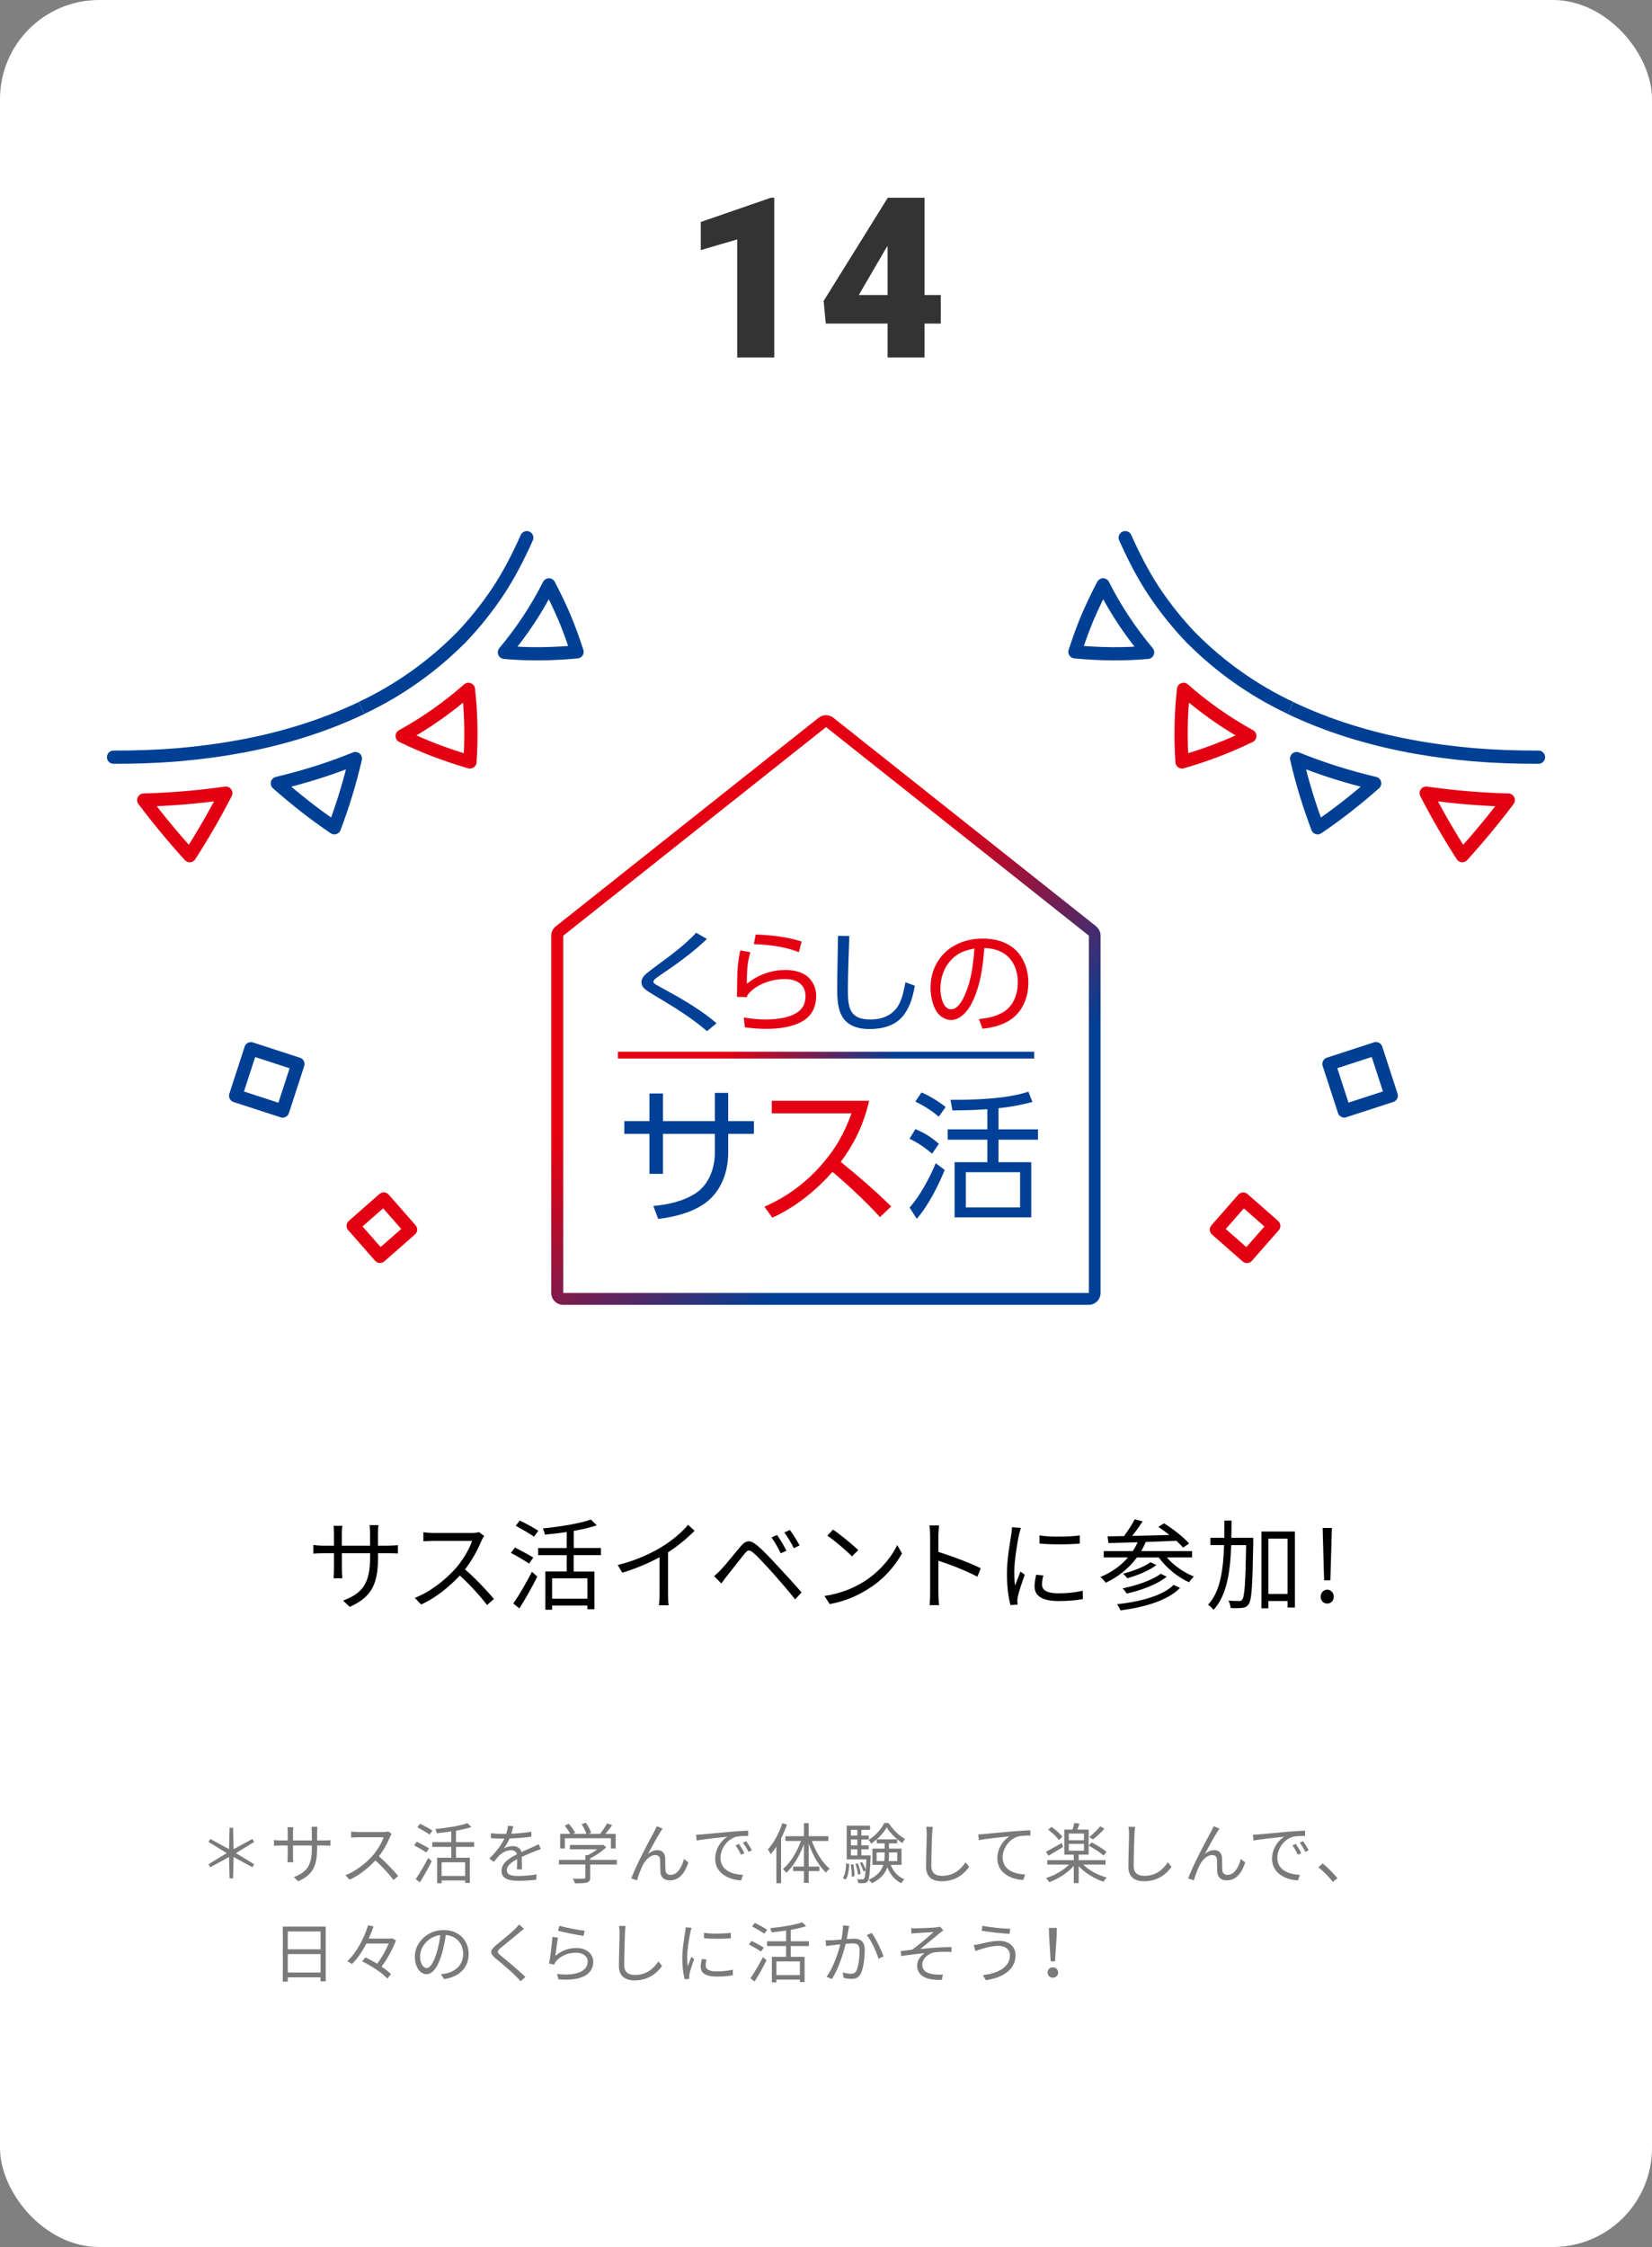 <?xml version="1.0" encoding="UTF-8"?><svg id="_レイヤー_2" xmlns="http://www.w3.org/2000/svg" xmlns:xlink="http://www.w3.org/1999/xlink" viewBox="0 0 250 340"><rect x="0" y="0" width="250" height="340" fill="#808080" stroke="none"/><defs><style>.cls-1{fill:#333;}.cls-1,.cls-2,.cls-3,.cls-4,.cls-5,.cls-6,.cls-7,.cls-8{stroke-width:0px;}.cls-9{stroke-miterlimit:10;}.cls-9,.cls-10,.cls-11{fill:none;stroke-width:2px;}.cls-9,.cls-11{stroke:#004094;}.cls-10{stroke:#e20012;}.cls-10,.cls-11{stroke-linecap:round;stroke-linejoin:round;}.cls-2{fill:url(#_新規グラデーションスウォッチ_2);}.cls-3{fill:#000;}.cls-4{fill:url(#_名称未設定グラデーション_2);}.cls-5{fill:#7a7a7a;}.cls-6{fill:#e40012;}.cls-7{fill:#004096;}.cls-8{fill:#fff;}</style><linearGradient id="_新規グラデーションスウォッチ_2" x1="94.1" y1="131.79" x2="155.9" y2="205.43" gradientUnits="userSpaceOnUse"><stop offset="0" stop-color="#e40012"/><stop offset=".26" stop-color="#e40012"/><stop offset=".33" stop-color="#c50823"/><stop offset=".47" stop-color="#761e51"/><stop offset=".67" stop-color="#004096"/><stop offset="1" stop-color="#004096"/></linearGradient><linearGradient id="_名称未設定グラデーション_2" x1="141" y1="175.66" x2="109" y2="143.65" gradientUnits="userSpaceOnUse"><stop offset="0" stop-color="#004096"/><stop offset=".33" stop-color="#004096"/><stop offset=".53" stop-color="#761e51"/><stop offset=".67" stop-color="#c50823"/><stop offset=".74" stop-color="#e40012"/><stop offset="1" stop-color="#e40012"/></linearGradient></defs><g id="_レイヤー_1-2"><rect class="cls-8" x="0" width="250" height="340" rx="15" ry="15"/><path class="cls-5" d="M34.66,280.99l-2.84,1.55-.26-.46,2.75-1.68-2.75-1.69.26-.45,2.84,1.54.08-3.23h.53l.08,3.23,2.84-1.54.27.45-2.76,1.69,2.76,1.68-.27.46-2.84-1.55-.08,3.24h-.53l-.08-3.24Z"/><path class="cls-5" d="M49.09,278.49c.44,0,.78-.03.91-.05v.84c-.1,0-.47-.03-.91-.03h-1.1v.35c0,2.67-.57,4.04-2.86,5.06l-.67-.63c1.82-.7,2.73-1.56,2.73-4.36v-.42h-2.85v1.62c0,.37.03.81.04.91h-.88c0-.1.04-.53.04-.91v-1.62h-1.07c-.44,0-.89.03-1.01.04v-.87c.09.02.58.07,1.01.07h1.07v-1.28c0-.32-.03-.63-.04-.73h.89c-.01.1-.05.38-.05.73v1.28h2.85v-1.25c0-.39-.03-.72-.05-.82h.9c-.01.1-.05.43-.05.82v1.25h1.1Z"/><path class="cls-5" d="M59.27,277.51c-.06.08-.19.3-.25.44-.34.86-.97,2.03-1.68,2.93,1.05.9,2.27,2.2,2.92,2.98l-.7.61c-.67-.88-1.73-2.06-2.75-2.97-1.07,1.15-2.42,2.25-3.9,2.92l-.64-.67c1.61-.63,3.09-1.82,4.12-2.97.68-.77,1.41-1.96,1.66-2.78h-3.9c-.35,0-.9.04-1.01.05v-.91c.14.02.71.07,1.01.07h3.86c.33,0,.59-.04.75-.09l.51.39Z"/><path class="cls-5" d="M64.51,280.3c-.41-.28-1.23-.76-1.84-1.08l.41-.54c.58.29,1.41.73,1.85,1.01l-.42.61ZM62.91,284.33c.54-.75,1.31-2.07,1.89-3.2l.54.49c-.52,1.05-1.22,2.29-1.81,3.21l-.62-.5ZM65.01,277.59c-.41-.29-1.24-.77-1.85-1.1l.41-.53c.61.29,1.45.75,1.87,1.03l-.43.6ZM69.01,279.46v1.64h2.09v3.81h-.71v-.37h-3.56v.42h-.68v-3.86h2.15v-1.64h-2.88v-.72h2.88v-1.62c-.73.11-1.49.2-2.2.27-.03-.18-.13-.46-.2-.63,1.72-.18,3.73-.49,4.84-.89l.59.58c-.65.22-1.46.41-2.32.56v1.73h2.74v.72h-2.74ZM70.39,281.79h-3.56v2.06h3.56v-2.06Z"/><path class="cls-5" d="M78.22,282.85c.03-.38.04-1.02.04-1.54-.92.5-1.56,1.01-1.56,1.66,0,.78.77.89,1.79.89.77,0,1.83-.09,2.7-.24l-.02.81c-.75.09-1.85.16-2.71.16-1.42,0-2.56-.3-2.56-1.51s1.18-1.91,2.33-2.51c-.1-.41-.46-.61-.89-.61-.65,0-1.25.32-1.71.73-.28.27-.56.64-.9,1.04l-.68-.51c1.26-1.22,1.91-2.24,2.28-3.02h-.41c-.42,0-1.09-.02-1.63-.06v-.75c.53.06,1.22.1,1.67.1.21,0,.42,0,.65,0,.14-.44.23-.89.25-1.23l.82.07c-.07.28-.16.69-.3,1.14,1.01-.05,2.09-.14,3.03-.3v.74c-.99.15-2.21.24-3.29.28-.22.51-.53,1.06-.89,1.52.36-.23.93-.37,1.37-.37.64,0,1.16.31,1.31.9.68-.32,1.28-.56,1.8-.8.3-.13.54-.25.82-.39l.32.75c-.25.07-.61.21-.87.31-.56.22-1.27.51-2.02.86.01.57.02,1.41.03,1.89h-.77Z"/><path class="cls-5" d="M93.35,282.13h-4.03v1.95c0,.44-.12.66-.48.77s-.93.12-1.84.12c-.05-.21-.2-.52-.31-.71.76.02,1.44.02,1.63,0,.21,0,.26-.06.26-.21v-1.93h-4v-.69h4v-.72h.38c.49-.24,1-.56,1.41-.88h-4.13v-.66h4.88l.15-.04.48.36c-.62.64-1.55,1.27-2.43,1.69v.25h4.03v.69ZM85.48,279.7h-.71v-2.21h1.53c-.19-.37-.54-.88-.84-1.25l.62-.28c.37.41.78.98.96,1.36l-.34.17h2.04c-.12-.42-.43-1.02-.73-1.46l.64-.24c.34.47.68,1.11.81,1.53l-.43.17h1.77c.38-.46.82-1.12,1.07-1.59l.77.26c-.31.45-.68.93-1.02,1.33h1.55v2.21h-.72v-1.55h-6.97v1.55Z"/><path class="cls-5" d="M99.96,277.16c-.44.68-1.4,2.43-1.91,3.39.48-.43.98-.6,1.45-.6.66,0,1.14.43,1.17,1.21.02.59,0,1.35.04,1.83.03.49.36.7.79.7,1.1,0,1.75-1.36,2.01-2.41l.66.53c-.52,1.6-1.36,2.71-2.8,2.71-1.05,0-1.4-.68-1.43-1.26-.04-.58-.02-1.35-.05-1.88-.02-.44-.27-.69-.72-.69-.8,0-1.53.8-1.92,1.58-.3.59-.72,1.76-.85,2.25l-.87-.29c.73-2,2.96-6.19,3.5-7.13.11-.24.24-.48.36-.77l.89.36c-.09.11-.21.29-.32.48Z"/><path class="cls-5" d="M106.22,277.57c.65-.06,2.52-.24,4.34-.4,1.08-.09,2.01-.14,2.67-.17v.8c-.57,0-1.43,0-1.94.16-1.41.45-2.26,1.96-2.26,3.13,0,1.93,1.8,2.54,3.41,2.6l-.29.84c-1.83-.08-3.92-1.06-3.92-3.27,0-1.54.93-2.8,1.84-3.34-.87.1-3.57.36-4.64.58l-.09-.88c.38,0,.69-.03.88-.05ZM112.65,280.4l-.51.24c-.23-.48-.52-1-.82-1.41l.51-.22c.23.33.61.95.82,1.39ZM113.79,279.97l-.52.24c-.24-.48-.53-.97-.85-1.39l.5-.23c.24.33.63.94.87,1.38Z"/><path class="cls-5" d="M119.09,276.08c-.24.71-.55,1.43-.89,2.11v6.76h-.71v-5.53c-.27.42-.56.81-.85,1.15-.08-.17-.3-.56-.43-.73.88-.97,1.69-2.46,2.19-3.97l.69.21ZM122.86,278.56c.59,1.67,1.62,3.33,2.7,4.2-.18.13-.43.39-.56.59-1.05-.96-2.01-2.64-2.62-4.38v3.47h1.61v.68h-1.61v1.79h-.72v-1.79h-1.63v-.68h1.63v-3.4c-.64,1.73-1.6,3.37-2.65,4.33-.13-.17-.37-.43-.54-.56,1.09-.87,2.13-2.56,2.74-4.25h-2.35v-.72h2.8v-1.97h.72v1.97h2.98v.72h-2.5Z"/><path class="cls-5" d="M127.55,284.17c.35-.49.47-1.37.5-2.21l.47.09c-.05.88-.16,1.83-.55,2.36l-.42-.24ZM131.75,280.75s0,.19,0,.29c-.1,2.46-.22,3.34-.45,3.64-.15.17-.3.24-.53.26-.2.02-.55.02-.89,0-.02-.18-.07-.44-.17-.59.34.02.65.02.78.02.12,0,.19,0,.27-.1.1-.13.18-.47.24-1.23l-.34.14c-.09-.36-.31-.9-.54-1.3l.35-.13c.21.37.45.87.54,1.21.04-.41.07-.94.1-1.61h-2.98v-5.1h3.54v.63h-1.32v.86h1.11v.6h-1.11v.89h1.11v.6h-1.11v.92h1.41ZM129.14,282.08c.11.59.17,1.33.16,1.82l-.41.06c.02-.5-.04-1.24-.14-1.83l.39-.05ZM128.77,276.88v.86h.97v-.86h-.97ZM129.74,278.34h-.97v.89h.97v-.89ZM128.77,280.75h.97v-.92h-.97v.92ZM129.85,283.65c-.04-.43-.21-1.1-.39-1.61l.37-.08c.19.5.37,1.17.41,1.59l-.39.1ZM134.48,275.84c.6.98,1.57,1.93,2.47,2.41-.13.17-.29.43-.39.63-.89-.56-1.84-1.5-2.38-2.37-.48.85-1.38,1.84-2.36,2.46-.08-.17-.24-.44-.37-.58.98-.58,1.93-1.62,2.36-2.55h.67ZM134.79,282.18c.39,1,1.11,1.79,2.08,2.18-.15.13-.37.41-.47.59-.98-.46-1.7-1.32-2.12-2.41-.31.91-.97,1.76-2.35,2.42-.1-.15-.31-.4-.47-.52,1.35-.62,1.95-1.42,2.22-2.26h-1.65v-2.46h1.84v-.79h-1.19v-.61h3.09v.61h-1.24v.79h1.9v2.46h-1.64ZM133.81,281.61c.05-.33.06-.66.06-.98v-.33h-1.21v1.31h1.15ZM134.53,280.3v.34c0,.32,0,.65-.05.97h1.3v-1.31h-1.25Z"/><path class="cls-5" d="M141.16,276.44c-.05.32-.08.67-.1.99-.04,1.12-.12,3.46-.12,4.94,0,1.09.7,1.47,1.62,1.47,1.82,0,2.85-1.02,3.56-2.05l.55.69c-.67.94-1.95,2.18-4.13,2.18-1.42,0-2.4-.6-2.4-2.21,0-1.47.1-3.97.1-5.02,0-.36-.03-.71-.09-1h1.01Z"/><path class="cls-5" d="M148.92,277.51c.65-.06,2.52-.25,4.34-.4,1.08-.09,2.01-.14,2.67-.17v.8c-.56,0-1.43.01-1.94.16-1.41.45-2.26,1.95-2.26,3.12,0,1.94,1.8,2.55,3.41,2.61l-.29.83c-1.83-.07-3.92-1.05-3.92-3.26,0-1.55.93-2.8,1.84-3.34-.87.1-3.57.36-4.64.58l-.09-.88c.38,0,.69-.03.88-.05Z"/><path class="cls-5" d="M163.93,282.14c.86.87,2.25,1.6,3.56,1.96-.17.15-.39.43-.49.63-1.37-.45-2.82-1.32-3.76-2.36v2.57h-.74v-2.61c-.92,1.07-2.39,1.99-3.71,2.47-.11-.19-.33-.47-.5-.62,1.26-.39,2.63-1.16,3.5-2.04h-3.3v-.67h4.01v-.84h-1.44v-3.79h1.25c.11-.33.21-.72.26-1.01l.8.12c-.11.31-.23.62-.34.89h1.72v3.79h-1.51v.84h4.06v.67h-3.37ZM160.89,279.47c-.75.46-1.58.95-2.22,1.33l-.38-.61c.6-.31,1.51-.82,2.39-1.32l.21.6ZM160.22,278.42c-.3-.47-.99-1.12-1.6-1.56l.5-.43c.62.42,1.33,1.04,1.65,1.51l-.55.48ZM161.74,278.45h2.3v-1.01h-2.3v1.01ZM161.74,280.03h2.3v-1.03h-2.3v1.03ZM167.01,280.78c-.48-.45-1.46-1.09-2.25-1.51l.44-.49c.77.39,1.77,1,2.26,1.43l-.45.57ZM167.13,276.71c-.52.58-1.19,1.21-1.73,1.63l-.55-.37c.53-.43,1.24-1.12,1.65-1.63l.63.37Z"/><path class="cls-5" d="M171.78,276.44c-.05.32-.08.67-.1.99-.04,1.12-.12,3.46-.12,4.94,0,1.09.7,1.47,1.62,1.47,1.82,0,2.85-1.02,3.56-2.05l.55.69c-.67.94-1.95,2.18-4.13,2.18-1.42,0-2.4-.6-2.4-2.21,0-1.47.1-3.97.1-5.02,0-.36-.03-.71-.09-1h1.01Z"/><path class="cls-5" d="M184.23,277.16c-.44.68-1.4,2.43-1.91,3.39.48-.43.98-.6,1.45-.6.66,0,1.14.43,1.17,1.21.02.59,0,1.35.04,1.83.03.49.36.7.79.7,1.1,0,1.75-1.36,2.01-2.41l.66.53c-.52,1.6-1.36,2.71-2.8,2.71-1.05,0-1.4-.68-1.43-1.26-.04-.58-.02-1.35-.05-1.88-.02-.44-.27-.69-.72-.69-.8,0-1.53.8-1.92,1.58-.3.59-.72,1.76-.85,2.25l-.87-.29c.73-2,2.96-6.19,3.5-7.13.11-.24.24-.48.36-.77l.89.36c-.09.11-.21.29-.32.48Z"/><path class="cls-5" d="M190.49,277.57c.65-.06,2.52-.24,4.34-.4,1.08-.09,2.01-.14,2.67-.17v.8c-.57,0-1.43,0-1.94.16-1.41.45-2.26,1.96-2.26,3.13,0,1.93,1.8,2.54,3.41,2.6l-.29.84c-1.83-.08-3.92-1.06-3.92-3.27,0-1.54.93-2.8,1.84-3.34-.87.1-3.57.36-4.64.58l-.09-.88c.38,0,.69-.03.88-.05ZM196.92,280.4l-.51.24c-.23-.48-.52-1-.82-1.41l.51-.22c.23.33.61.95.82,1.39ZM198.06,279.97l-.52.24c-.24-.48-.53-.97-.85-1.39l.5-.23c.24.33.63.94.87,1.38Z"/><path class="cls-5" d="M201.72,284.76c-.64-.8-1.5-1.65-2.21-2.23l.65-.57c.72.58,1.62,1.49,2.24,2.22l-.68.58Z"/><path class="cls-5" d="M49.29,291.52v8.29h-.78v-.61h-4.96v.65h-.75v-8.33h6.49ZM43.55,292.25v2.7h4.96v-2.7h-4.96ZM48.51,298.47v-2.79h-4.96v2.79h4.96Z"/><path class="cls-5" d="M59.92,293.6c-.47,1.31-1.33,2.85-2.17,3.97.56.39,1.07.78,1.41,1.14l-.53.68c-.76-.83-2.41-1.93-3.82-2.61l.48-.6c.57.26,1.2.6,1.79.96.67-.88,1.33-2.07,1.75-3.06h-3.39c-.59,1.17-1.32,2.27-2.18,3.11-.17-.14-.49-.34-.7-.44,1.49-1.38,2.58-3.59,3.14-5.44l.83.19c-.2.6-.45,1.22-.73,1.83h3.41l.15-.03.56.3Z"/><path class="cls-5" d="M66.73,298.71c.31-.02.61-.07.85-.12,1.27-.28,2.51-1.22,2.51-2.93,0-1.5-.95-2.73-2.63-2.87-.13.92-.32,1.92-.59,2.85-.61,2.03-1.4,3.08-2.32,3.08s-1.77-1.02-1.77-2.65c0-2.15,1.92-4.03,4.34-4.03s3.8,1.64,3.8,3.64-1.37,3.47-3.73,3.78l-.46-.75ZM66.08,295.47c.25-.82.44-1.76.55-2.67-1.9.24-3.06,1.87-3.06,3.2,0,1.25.58,1.8,1.01,1.8s.99-.66,1.5-2.33Z"/><path class="cls-5" d="M79.29,291.85c-.22.16-.52.42-.68.56-.69.59-2.11,1.73-2.84,2.33-.6.52-.6.67.04,1.2.9.72,2.73,2.24,3.7,3.2l-.72.65c-.2-.24-.47-.49-.68-.72-.54-.58-2.19-1.99-3.12-2.75-.93-.78-.83-1.23.07-1.98.74-.63,2.24-1.81,2.91-2.49.2-.2.46-.48.57-.66l.75.66Z"/><path class="cls-5" d="M84.05,295.95c.95-.83,2.02-1.19,3.2-1.19,1.52,0,2.53.91,2.53,2.07,0,1.78-1.57,2.98-5.25,2.67l-.24-.82c3.12.38,4.65-.52,4.65-1.87,0-.79-.73-1.34-1.74-1.34-1.32,0-2.36.48-3.06,1.31-.14.17-.23.34-.3.5l-.75-.18c.2-.9.44-2.98.5-4.02l.85.11c-.13.68-.3,2.12-.39,2.76ZM84.66,291.39c.85.27,2.95.68,3.83.76l-.19.78c-.94-.13-3.09-.57-3.85-.78l.21-.76Z"/><path class="cls-5" d="M94.68,291.44c-.05.32-.08.67-.1.99-.04,1.12-.12,3.46-.12,4.94,0,1.09.7,1.47,1.62,1.47,1.82,0,2.85-1.02,3.56-2.05l.55.69c-.67.94-1.95,2.18-4.13,2.18-1.42,0-2.4-.6-2.4-2.21,0-1.47.1-3.97.1-5.02,0-.36-.03-.71-.09-1h1.01Z"/><path class="cls-5" d="M104.66,291.7c-.06.17-.15.49-.19.67-.19.91-.48,2.68-.48,3.79,0,.48.02.88.08,1.36.17-.45.39-1.03.55-1.42l.43.32c-.25.7-.61,1.75-.7,2.22-.03.14-.05.33-.05.44l.03.35-.72.05c-.2-.7-.36-1.84-.36-3.18,0-1.46.32-3.16.44-3.97.03-.23.07-.49.07-.7l.9.07ZM106.92,296.5c-.09.36-.13.64-.13.91,0,.45.3.89,1.66.89.89,0,1.65-.08,2.45-.26v.84c-.6.12-1.43.2-2.46.2-1.66,0-2.4-.55-2.4-1.48,0-.36.07-.75.16-1.17l.72.07ZM106.53,292.46c1.08.18,3.08.14,4.07,0v.82c-1.06.11-2.98.11-4.06,0v-.82Z"/><path class="cls-5" d="M115.17,295.3c-.41-.28-1.23-.76-1.84-1.08l.41-.54c.58.29,1.41.73,1.85,1.01l-.42.61ZM113.57,299.33c.54-.75,1.31-2.07,1.89-3.2l.54.49c-.52,1.05-1.22,2.29-1.81,3.21l-.62-.5ZM115.67,292.59c-.41-.29-1.24-.77-1.85-1.1l.41-.53c.61.29,1.45.75,1.87,1.03l-.43.6ZM119.67,294.46v1.64h2.09v3.81h-.71v-.37h-3.56v.42h-.68v-3.86h2.15v-1.64h-2.88v-.72h2.88v-1.62c-.73.11-1.49.2-2.2.27-.03-.18-.13-.46-.2-.63,1.72-.18,3.73-.49,4.84-.89l.59.58c-.65.22-1.46.41-2.32.56v1.73h2.74v.72h-2.74ZM121.05,296.79h-3.56v2.06h3.56v-2.06Z"/><path class="cls-5" d="M128.51,291.43c-.04.18-.08.39-.12.58-.05.29-.14.87-.25,1.4.46-.03.87-.06,1.11-.06.88,0,1.61.34,1.61,1.68,0,1.18-.17,2.74-.58,3.57-.31.66-.8.83-1.45.83-.37,0-.85-.08-1.16-.15l-.13-.84c.41.13.94.22,1.21.22.37,0,.66-.08.87-.51.31-.67.46-1.95.46-3.03,0-.9-.41-1.06-1.04-1.06-.24,0-.63.03-1.06.07-.36,1.42-1.03,3.64-2.08,5.32l-.82-.33c1.01-1.35,1.75-3.59,2.08-4.91-.51.05-.99.1-1.25.13-.23.03-.63.08-.89.12l-.08-.87c.31.02.57.01.88,0,.33,0,.91-.06,1.51-.11.14-.71.25-1.48.25-2.15l.93.1ZM131.91,292.48c.62.8,1.47,2.62,1.81,3.54l-.78.37c-.29-1.02-1.07-2.76-1.77-3.59l.74-.32Z"/><path class="cls-5" d="M138.68,291.78c.43,0,2.47-.08,3.04-.15.23-.02.42-.06.54-.1l.51.58c-.14.08-.39.25-.53.37-.74.61-2.17,1.8-2.96,2.43,1.5-.16,3.28-.3,4.7-.3v.75c-.97-.05-1.92-.04-2.51.05-.96.13-1.9.95-1.9,1.87,0,.99.8,1.33,1.7,1.45.58.08,1.07.07,1.42.04l-.16.81c-2.42.1-3.74-.66-3.74-2.18,0-.84.64-1.56,1.15-1.86-1.06.09-2.38.25-3.56.44l-.07-.76c.53-.05,1.2-.14,1.7-.2,1.08-.74,2.64-2.11,3.27-2.67-.44.03-2.16.12-2.59.16-.25.02-.55.04-.76.06l-.04-.82c.24.03.49.04.79.03Z"/><path class="cls-5" d="M151.14,294.43c-1.14,0-2.11.34-2.7.51-.3.08-.59.2-.83.29l-.25-.92c.27-.03.61-.09.9-.15.7-.16,1.83-.48,2.96-.48,1.41,0,2.46.79,2.46,2.2,0,2.15-1.91,3.37-4.48,3.75l-.47-.76c2.4-.3,4.1-1.24,4.1-3.02,0-.83-.67-1.42-1.69-1.42ZM152.89,291.85l-.12.77c-1.1-.07-3.1-.27-4.22-.47l.13-.76c1.09.25,3.24.45,4.21.46Z"/><path class="cls-5" d="M158.53,298.46c0-.47.36-.78.8-.78s.8.31.8.78-.36.79-.8.79-.8-.3-.8-.79ZM158.76,292.9l-.03-1.18h1.2l-.02,1.18-.25,3.88h-.66l-.24-3.88Z"/><path class="cls-3" d="M58.86,233.87c.66,0,1.17-.04,1.36-.07v1.26c-.15-.02-.71-.04-1.36-.04h-1.65v.53c0,4-.85,6.06-4.29,7.59l-1-.95c2.73-1.05,4.09-2.34,4.09-6.54v-.63h-4.27v2.43c0,.55.04,1.21.06,1.37h-1.32c.02-.15.06-.79.06-1.37v-2.43h-1.6c-.66,0-1.33.04-1.52.06v-1.31c.14.03.87.11,1.52.11h1.6v-1.92c0-.48-.04-.95-.06-1.09h1.33c-.02.15-.08.57-.08,1.09v1.92h4.27v-1.88c0-.58-.04-1.08-.08-1.23h1.35c-.02.15-.07.65-.07,1.23v1.88h1.65Z"/><path class="cls-3" d="M73.27,232.41c-.09.12-.29.45-.38.66-.51,1.29-1.46,3.04-2.52,4.4,1.58,1.35,3.4,3.3,4.38,4.47l-1.05.92c-1-1.32-2.59-3.09-4.12-4.46-1.6,1.72-3.63,3.38-5.85,4.38l-.96-1c2.42-.95,4.63-2.73,6.18-4.46,1.02-1.16,2.11-2.94,2.49-4.17h-5.85c-.52,0-1.35.06-1.52.07v-1.37c.21.03,1.06.11,1.52.11h5.79c.5,0,.89-.06,1.12-.13l.77.59Z"/><path class="cls-3" d="M80.07,236.59c-.62-.42-1.85-1.14-2.76-1.62l.62-.81c.87.44,2.11,1.1,2.77,1.52l-.63.91ZM77.67,242.63c.81-1.12,1.96-3.11,2.83-4.8l.81.73c-.78,1.57-1.83,3.44-2.71,4.81l-.93-.75ZM80.82,232.52c-.62-.44-1.86-1.15-2.77-1.65l.61-.79c.92.44,2.17,1.12,2.8,1.54l-.64.9ZM86.82,235.33v2.46h3.13v5.71h-1.06v-.56h-5.34v.63h-1.02v-5.79h3.23v-2.46h-4.32v-1.08h4.32v-2.43c-1.09.17-2.23.3-3.3.4-.04-.27-.19-.69-.3-.94,2.58-.27,5.59-.74,7.26-1.34l.89.87c-.98.33-2.19.62-3.48.84v2.59h4.11v1.08h-4.11ZM88.89,238.82h-5.34v3.09h5.34v-3.09Z"/><path class="cls-3" d="M105.12,231.62c-1.04,1.05-2.48,2.28-4.02,3.26v6.42c0,.57.03,1.3.09,1.6h-1.47c.04-.29.09-1.04.09-1.6v-5.67c-1.6.88-3.67,1.75-5.64,2.34l-.69-1.17c2.5-.59,5.05-1.72,6.7-2.76,1.53-.95,3.1-2.25,3.94-3.32l.99.9Z"/><path class="cls-3" d="M109.11,237.5c.72-.74,2.02-2.4,2.97-3.51.8-.95,1.41-1.05,2.49-.15.92.75,2.15,2.07,3.1,3.1,1,1.08,2.53,2.72,3.63,4.01l-.97,1.06c-1.05-1.35-2.42-2.89-3.38-3.99-1.04-1.15-2.28-2.5-2.92-3.04-.63-.52-.84-.51-1.35.12-.72.87-1.98,2.52-2.65,3.34-.31.39-.65.86-.87,1.16l-1.09-1.11c.38-.33.66-.6,1.05-.99ZM119.02,234.64l-.87.4c-.38-.79-.9-1.72-1.4-2.4l.85-.38c.38.54,1.06,1.67,1.41,2.37ZM121,233.84l-.87.42c-.39-.79-.93-1.7-1.44-2.37l.84-.39c.39.53,1.11,1.65,1.47,2.34Z"/><path class="cls-3" d="M130.77,239.3c2.31-1.46,4.14-3.67,5.01-5.52l.72,1.28c-1.04,1.88-2.78,3.91-5.04,5.32-1.5.96-3.39,1.88-5.9,2.34l-.79-1.23c2.62-.39,4.58-1.3,6-2.19ZM129.88,234.55l-.95.95c-.75-.78-2.62-2.39-3.73-3.13l.86-.92c1.06.71,2.98,2.27,3.82,3.11Z"/><path class="cls-3" d="M147.9,238.58c-1.63-.89-4.23-1.89-5.89-2.42v4.95c.01.48.04,1.28.1,1.77h-1.44c.06-.48.09-1.21.09-1.77v-8.73c0-.42-.03-1.1-.12-1.56h1.47c-.04.46-.1,1.11-.1,1.56v2.45c1.98.6,4.82,1.68,6.41,2.47l-.51,1.28Z"/><path class="cls-3" d="M154.5,231.19c-.09.26-.22.74-.29,1.01-.29,1.37-.72,4.02-.72,5.69,0,.72.03,1.32.12,2.04.25-.68.58-1.54.82-2.13l.65.48c-.38,1.05-.92,2.62-1.05,3.33-.04.21-.08.5-.08.66l.05.53-1.08.07c-.3-1.05-.54-2.76-.54-4.77,0-2.19.48-4.74.66-5.96.04-.34.11-.73.11-1.05l1.35.1ZM157.89,238.39c-.14.54-.2.96-.2,1.37,0,.67.45,1.33,2.49,1.33,1.33,0,2.47-.12,3.67-.39l.02,1.26c-.92.18-2.16.3-3.71.3-2.49,0-3.6-.82-3.6-2.22,0-.54.11-1.12.24-1.76l1.08.11ZM157.3,232.33c1.62.27,4.62.21,6.11,0v1.23c-1.59.16-4.47.16-6.09,0l-.02-1.23Z"/><path class="cls-3" d="M176.59,235.67c1.03,1.21,2.62,2.31,4.09,2.88-.24.21-.57.6-.73.87-1.7-.75-3.46-2.19-4.59-3.75h-3.31c-1.23,1.66-2.85,2.94-4.71,3.82-.15-.22-.58-.66-.82-.87,1.65-.68,3.09-1.67,4.18-2.96h-3.67v-.96h4.39c.29-.42.53-.87.74-1.33-1.67.04-3.19.09-4.42.12l-.13-1.02,2.49-.04c.58-.77,1.24-1.79,1.62-2.55l1.2.33c-.48.72-1.05,1.53-1.59,2.19,1.75-.03,3.7-.08,5.64-.14-.55-.43-1.14-.87-1.68-1.23l.87-.53c1.35.84,3,2.13,3.79,3.06l-.91.61c-.26-.31-.62-.66-1.02-1.03-1.54.06-3.13.12-4.63.18-.21.48-.43.95-.69,1.38h7.7v.96h-3.78ZM178.57,240.28c-1.82,1.86-5.24,2.9-9.01,3.39-.11-.29-.31-.68-.53-.93,3.62-.39,6.95-1.3,8.58-2.93l.96.46ZM176.56,238.57c-1.45,1.19-3.87,2.07-6.06,2.56-.13-.24-.39-.58-.62-.79,2.08-.42,4.5-1.23,5.77-2.21l.9.44ZM175,236.81c-1.12.86-2.9,1.58-4.4,2-.17-.2-.42-.51-.66-.68,1.44-.38,3.21-1.04,4.17-1.74l.89.42Z"/><path class="cls-3" d="M189.66,233.27c-.12,6.63-.22,8.8-.69,9.45-.27.39-.54.53-.99.57-.41.06-1.1.06-1.75.02-.03-.33-.14-.81-.33-1.12.69.06,1.33.06,1.6.06.24.02.39-.03.5-.24.34-.42.48-2.46.58-8.21h-2.26c-.14,4.02-.65,7.6-2.67,9.79-.17-.24-.57-.6-.84-.77,1.86-1.96,2.31-5.28,2.43-9.03h-2.07v-1.1h2.1c.01-.86.01-1.72.01-2.61h1.09c0,.88-.01,1.75-.03,2.61h3.31v.57ZM195.96,231.74v11.5h-1.11v-.99h-2.91v1.1h-1.05v-11.61h5.07ZM194.85,241.19v-8.37h-2.91v8.37h2.91Z"/><path class="cls-3" d="M199.86,241.6c0-.62.45-1.06.99-1.06s.99.45.99,1.06-.43,1.04-.99,1.04-.99-.42-.99-1.04ZM200.2,232.76l-.04-1.56h1.4l-.05,1.56-.18,6.36h-.95l-.18-6.36Z"/><path class="cls-1" d="M117.17,54.09h-5.61v-17.86l-5.51,1.61v-4.25l10.61-3.67h.51v24.17Z"/><path class="cls-1" d="M139.91,44.64h2.46v4.32h-2.46v5.13h-5.59v-5.13h-9.35l-.33-3.42,9.68-15.57v-.05h5.59v14.73ZM129.97,44.64h4.35v-7.44l-.35.56-4,6.87Z"/><path class="cls-2" d="M165.89,140.17l-39.77-31.56c-.33-.26-.72-.39-1.12-.39s-.79.13-1.12.39l-39.77,31.56c-.1.08-.19.17-.27.26-.27.32-.42.72-.42,1.15v54.06c0,.99.81,1.8,1.8,1.8h79.53c.62,0,1.17-.31,1.49-.79.2-.29.31-.64.31-1.01v-54.06c0-.55-.25-1.07-.68-1.41ZM164.77,195.64h-79.53v-54.06l.14-.11,39.63-31.45,39.77,31.56v54.06h0Z"/><path class="cls-7" d="M99.88,147.59c-.63.42-1,.68-1,.97,0,.19.19.3.46.47.66.37,1.34.75,2.02,1.12,2.22,1.2,5.2,3.02,7.07,4.69l-1.44,1.19c-2.02-1.75-4.27-3.2-6.56-4.58-.58-.34-2.37-1.39-2.78-1.75-.34-.29-.58-.61-.58-1.07,0-.39.2-.76.47-1.05.44-.47,2.3-1.8,2.93-2.27,1.73-1.27,3.41-2.61,4.88-4.17l1.63.93c-2.15,2.08-4.61,3.83-7.1,5.51Z"/><path class="cls-6" d="M113.55,144.1c-.51,1.66-.51,3.03-.53,4.74,1.73-1.34,3.66-2.07,5.86-2.07,1.19,0,2.61.29,3.49,1.15.73.71,1.14,1.68,1.14,2.71,0,1.75-.64,3.12-2.2,3.97-1.58.86-3.56,1.08-5.34,1.08-1.14,0-2.14-.08-3.25-.24l-.17-1.49c1.1.2,2.2.31,3.3.31,1.71,0,4.19-.25,5.39-1.58.47-.51.66-1.25.66-1.93,0-1.9-1.46-2.61-3.15-2.61-2,0-4.41.81-5.64,2.44-.03.1-.05.2-.08.3l-1.51-.05c.03-1.12.03-2.07.05-3.02.03-1.25.12-2.47.46-4l1.53.27ZM121.31,142.47l-.42,1.61c-2.08-.85-4.58-1.14-6.8-1.22l.27-1.46c2.34.1,4.71.34,6.95,1.07Z"/><path class="cls-7" d="M128.53,141.64c-.08,2.73-.22,5.46-.22,8.18s.3,4.44,3.42,4.44c1.85,0,3.51-.69,4.37-2.39.47-.93.73-2.2.92-3.24l1.42.53c-.29,1.61-.69,3.15-1.71,4.47-1.22,1.59-3.22,2.08-5.15,2.08-1.42,0-2.91-.32-3.85-1.49-.95-1.17-1.03-3.02-1.03-4.46,0-2.73.08-5.44.12-8.15l1.71.02Z"/><path class="cls-6" d="M148.17,154.2c1.25-.14,2.25-.32,3.39-.9,1.76-.9,2.47-2.8,2.47-4.68,0-1.75-.68-3.51-2.24-4.44-.88-.51-1.83-.69-2.83-.73-.12,1.42-.25,2.85-.54,4.25-.29,1.49-.88,3.37-1.68,4.66-.61.97-1.61,1.98-2.83,1.98-.69,0-1.37-.37-1.85-.86-.9-.97-1.24-2.78-1.24-4.05,0-2.41,1.07-4.66,3.07-6.02,1.42-.98,3.14-1.39,4.85-1.39,2.51,0,4.9.92,6.08,3.24.56,1.05.8,2.24.8,3.42,0,1.98-.68,3.98-2.24,5.27-1.27,1.07-3.08,1.56-4.71,1.71l-.51-1.47ZM143.68,145.54c-.93,1.1-1.37,2.64-1.37,4.08,0,.97.34,3.1,1.63,3.1,1.02,0,1.75-1.41,2.08-2.2,1-2.27,1.25-4.56,1.44-7-1.59.32-2.71.73-3.78,2.02Z"/><rect class="cls-4" x="93.51" y="159.14" width="62.99" height="1.03"/><path class="cls-7" d="M114.09,169.64v1.93h-3.89v2.86c0,2.92-1.08,5.89-3.53,7.65-2.02,1.42-4.63,2.07-7.06,2.36l-.74-1.96c2.25-.2,4.7-.74,6.59-2.05,1.89-1.35,2.72-3.76,2.72-6.03v-2.83h-7.85v6.05h-2.05v-6.05h-3.8v-1.93h3.8v-4.18h2.05v4.18h7.85v-4.27h2.02v4.27h3.89Z"/><path class="cls-6" d="M134.88,182.54l-1.71,1.62c-2.23-2.43-4.66-4.7-7.18-6.84-2.61,2.9-5.53,5.29-9.11,6.93l-1.21-1.66c3.31-1.44,6.01-3.42,8.41-6.07,2.27-2.52,3.62-4.88,4.79-8.05h-12.08v-1.91h14.74c-.81,3.49-2.16,6.37-4.3,9.25,2.65,2.14,5.22,4.36,7.65,6.75Z"/><path class="cls-7" d="M142.08,173.08l-1.02,1.48c-1.19-.96-2.02-1.58-3.42-2.25l.88-1.46c1.27.5,2.54,1.29,3.56,2.23ZM138.73,184.41l-1.08-1.69c1.62-1.83,3-4.44,3.96-6.71l1.35,1.02c-.92,2.31-2.56,5.54-4.23,7.38ZM143.1,167.51l-1.04,1.46c-1.06-.92-2.27-1.67-3.54-2.29l.94-1.38c1.35.6,2.48,1.29,3.65,2.21ZM151.1,170.89h5.98v1.56h-5.98v3.4h4.96v8.35h-11.6v-8.35h4.96v-3.4h-6v-1.56h6v-3.06c-1.77.15-3.54.17-5.29.19l-.29-1.6c3.9,0,8.38-.13,11.79-1.23l.6,1.56c-1.69.44-3.4.77-5.13.94v3.21ZM146.16,177.37v5.33h8.21v-5.33h-8.21Z"/><path class="cls-10" d="M21.75,121.06c2.16,2.87,4.48,5.68,6.96,8.41,2-3.11,3.83-6.27,5.46-9.46-4.11.59-8.26.94-12.42,1.05Z"/><path class="cls-11" d="M41.97,118.53c2.68,2.36,5.56,4.65,8.63,6.72,1.31-3.47,2.38-6.99,3.18-10.47-3.82,1.56-7.77,2.79-11.81,3.75Z"/><path class="cls-10" d="M60.86,111.37c3.22,1.57,6.64,2.88,10.26,3.92.25-3.75.17-7.44-.23-10.98-3.06,2.71-6.44,5.07-10.03,7.06Z"/><path class="cls-11" d="M76.33,98.71c3.56.32,7.23.28,11-.08-.59-1.81-1.22-3.55-1.92-5.23-.74-1.7-1.52-3.34-2.34-4.9-1.84,3.66-4.12,7.08-6.74,10.21Z"/><path class="cls-11" d="M17.18,114.57c3.37.01,6.57-.1,9.83-.37,3.24-.28,6.45-.71,9.61-1.3"/><path class="cls-9" d="M36.62,112.9c6.33-1.19,12.46-3.08,18.09-5.77"/><path class="cls-9" d="M54.71,107.12c5.66-2.67,10.71-6.27,14.99-10.58"/><path class="cls-11" d="M69.7,96.55c2.11-2.19,4-4.57,5.69-7.1,1.68-2.54,3.07-5.28,4.33-8.09"/><path class="cls-10" d="M228.25,121.06c-2.16,2.87-4.48,5.68-6.96,8.41-2-3.11-3.83-6.27-5.46-9.46,4.11.59,8.26.94,12.42,1.05Z"/><path class="cls-11" d="M208.03,118.53c-2.68,2.36-5.56,4.65-8.63,6.72-1.31-3.47-2.38-6.99-3.18-10.47,3.82,1.56,7.77,2.79,11.81,3.75Z"/><path class="cls-10" d="M189.14,111.37c-3.22,1.57-6.64,2.88-10.26,3.92-.25-3.75-.17-7.44.23-10.98,3.06,2.71,6.44,5.07,10.03,7.06Z"/><path class="cls-11" d="M173.67,98.71c-3.56.32-7.23.28-11-.08.59-1.81,1.22-3.55,1.92-5.23.74-1.7,1.52-3.34,2.34-4.9,1.84,3.66,4.12,7.08,6.74,10.21Z"/><path class="cls-11" d="M232.82,114.57c-3.37.01-6.57-.1-9.83-.37-3.24-.28-6.45-.71-9.61-1.3"/><path class="cls-9" d="M213.38,112.9c-6.33-1.19-12.46-3.08-18.09-5.77"/><path class="cls-9" d="M195.29,107.12c-5.66-2.67-10.71-6.27-14.99-10.58"/><path class="cls-11" d="M180.3,96.55c-2.11-2.19-4-4.57-5.69-7.1-1.68-2.54-3.07-5.28-4.33-8.09"/><rect class="cls-11" x="36.62" y="159.66" width="7.48" height="7.48" transform="translate(52.54 -4.47) rotate(18.02)"/><rect class="cls-10" x="54.71" y="182.7" width="6.15" height="6.15" transform="translate(-108.18 84.25) rotate(-41.27)"/><rect class="cls-11" x="202.09" y="159.66" width="7.48" height="7.48" transform="translate(452.11 255.1) rotate(161.98)"/><rect class="cls-10" x="185.33" y="182.7" width="6.15" height="6.15" transform="translate(207.49 449.68) rotate(-138.73)"/></g></svg>